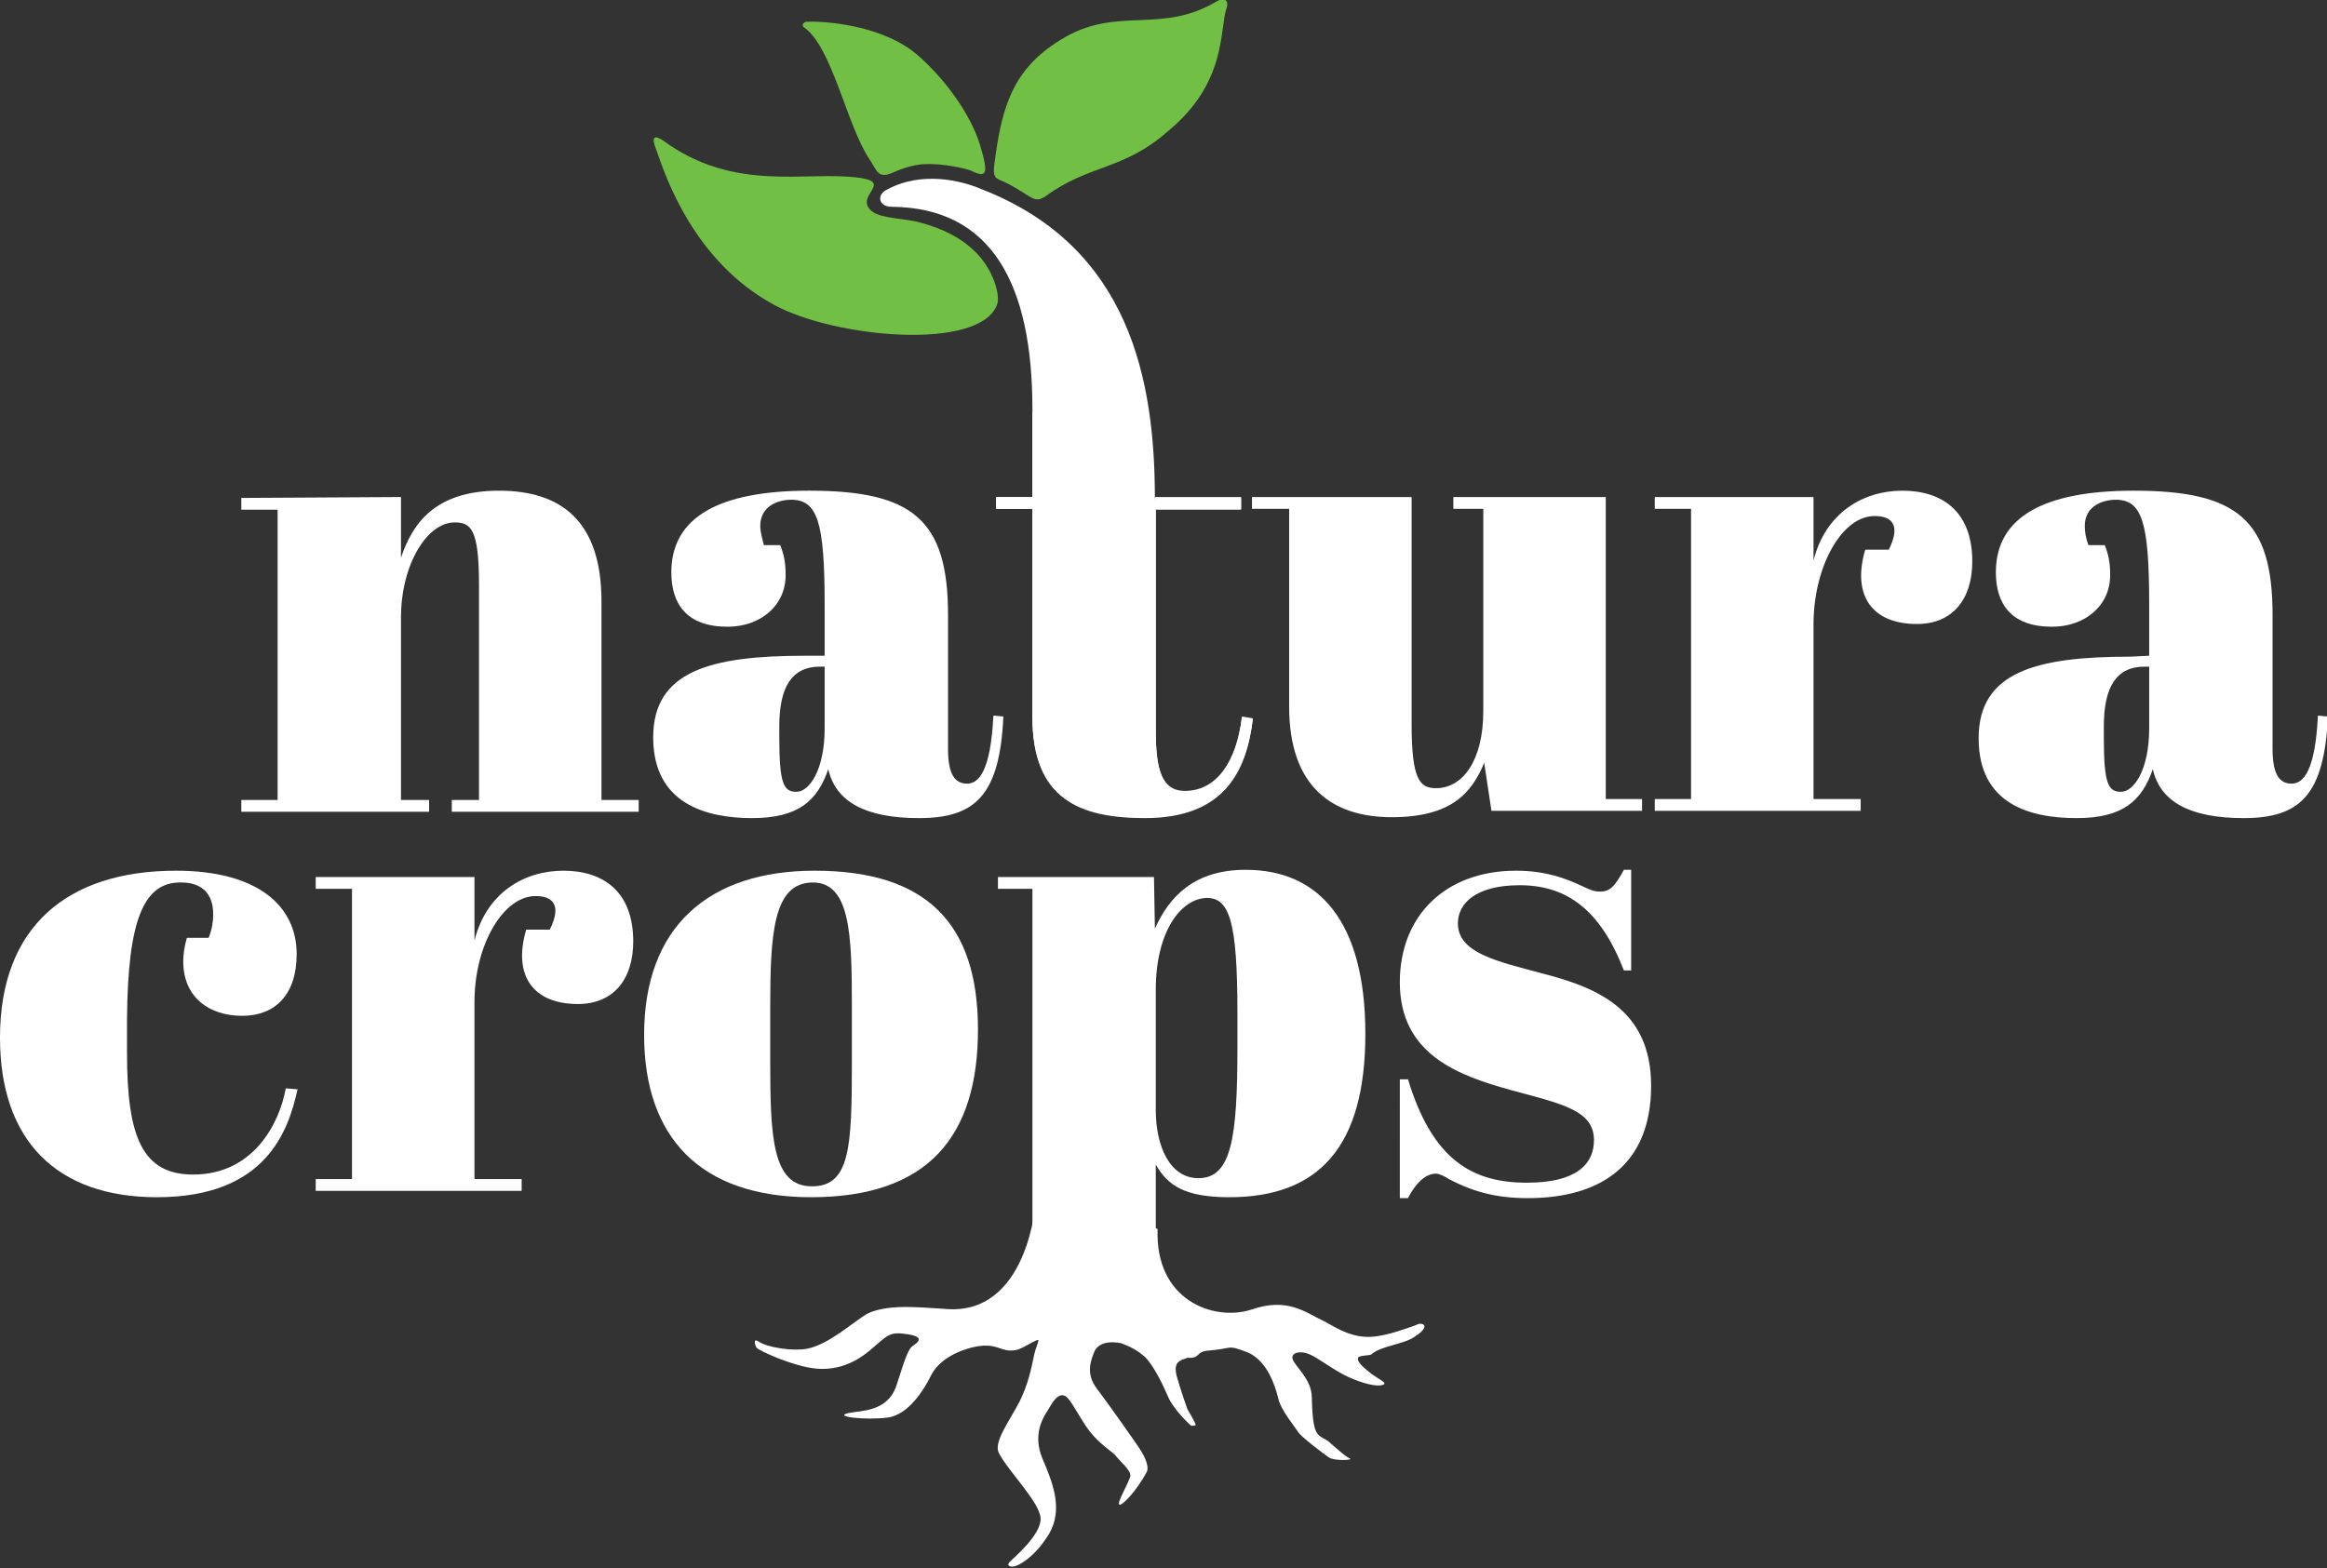 <svg xmlns="http://www.w3.org/2000/svg" xmlns:xlink="http://www.w3.org/1999/xlink" id="Layer_2_00000134970223402795062380000008657780628704084905_" x="0px" y="0px" viewBox="0 0 256.5 172.9" style="enable-background:new 0 0 256.5 172.9;" xml:space="preserve"><rect x="0" y="0" width="256.5" height="172.9" fill="#333333" stroke="none"/><style type="text/css">	.st0{fill:#71BF44;}	.st1{fill:#FFFFFF;}</style><g id="Layer_1-2">	<g>		<path class="st0" d="M72.3,16.4c-0.2-0.5-0.7-1.9,0.8-0.9c7.9,5.8,15.8,3.3,21.6,4.1c3.7,0.5-0.3,1.9,1.2,3.5   c0.8,0.9,2.8,0.9,5,1.3c2.1,0.5,4.4,1.4,6.1,2.9c2.5,2.1,3.3,5.3,2.9,6.3c-1.9,5.1-17.8,3.7-24.6,0C76.5,28.8,73.4,19.6,72.3,16.4   "></path>		<path class="st0" d="M135.2,0.9c0.3-0.9-0.3-1.2-1-0.8c-6.1,3.7-10.9,0.6-16.8,4c-5.6,3.2-6.9,7.4-7.7,13.3   c-0.4,2.6,0,2.1,1.5,2.9c2.6,1.4,2.8,2.2,4.1,1.3c4.8-3.5,8.5-2.8,13.4-7.1C135.3,9.1,134.4,3.2,135.2,0.9"></path>		<path class="st0" d="M88.9,2.4c-0.3,0-0.6,0.4-0.3,0.6c3.1,2.1,4.7,10.7,7.2,14.5c0.9,1.3,0.9,2.3,2.7,1.5c0.2-0.1,2-0.9,3.5-0.9   c2-0.1,4.5,0.5,5,0.7c1.8,0.9,2,0.4,1-2.9c-1-3.2-3.6-6.9-6.6-9.6C97.5,2.7,90.7,2.3,88.9,2.4"></path>		<path class="st1" d="M44.2,54.8v6.7c1.2-3.6,3.6-7.4,10.8-7.4c6.8,0,11.3,3.3,11.3,12.2v21.9h4.1v1.3H49.8v-1.3h3V64.5   c0-6.2-0.9-6.9-2.7-6.9c-3,0-5.9,4.6-5.9,10.5v20.1h3.1v1.3H26.6v-1.3h4v-32h-4v-1.3L44.2,54.8L44.2,54.8z"></path>		<path class="st1" d="M90.9,72.3v-5.6c0-9.2-0.8-11.6-3.7-11.6c-1.3,0-3.4,0.6-3.4,2.9c0,0.6,0.2,1.3,0.4,2.1H86   c0.4,1,0.6,1.9,0.6,3.3c0,3.4-2.8,5.7-6.4,5.7c-4.5,0-6.2-2.5-6.2-6c0-6.1,5.3-9,15.2-9c11.4,0,15.3,3.2,15.3,13.7v14.8   c0,3,0.9,3.8,2.1,3.8c1.3,0,2.6-1.4,2.9-7.5l1.1,0.1c-0.4,8.7-3.1,11.2-9.3,11.2c-5.9,0-9.2-1.8-10-5.4c-1.2,3.5-3.3,5.4-8.4,5.4   S72,88.6,72,81.3s6.3-9,16.7-9L90.9,72.3L90.9,72.3z M90.9,80.3v-6.8h-0.5c-3.1,0-4.5,2.2-4.5,6.6v1.2c0,5.2,0.5,6,1.9,6   S90.9,84.9,90.9,80.3"></path>		<path class="st1" d="M113.8,56.1h-4v-1.3h4v-9.4l13.5,9.7v-0.3h9.5v1.3h-9.4v24.5c0,4.3,0.7,6.6,3.2,6.6c3.5,0,5.7-3.2,6.3-8.2   l1.2,0.2c-0.7,5.7-3.1,10.9-11.9,10.9c-7.2,0-12.4-2.1-12.4-11.1L113.8,56.1L113.8,56.1z"></path>		<path class="st1" d="M164.4,89.4l-0.8-5.3c-1.4,3.4-3.7,6-10.2,6s-11.3-3.3-11.3-12.2V56.1H138v-1.3h17.6v25   c0,6.2,0.9,7.1,2.7,7.1c2.9,0,5.2-3,5.2-8.5V56.1h-3.3v-1.3H177v33.3h4v1.3L164.4,89.4L164.4,89.4z"></path>		<path class="st1" d="M199.9,68.6v19.5h5.2v1.3h-22.7v-1.3h4v-32h-4v-1.3h17.5v7c1.3-5.2,5.4-7.7,9.8-7.7s7.7,2.3,7.7,7.8   c0,4.2-2.2,6.9-6.1,6.9c-4.9,0-7.2-3.1-5.7-8.2h2.6c1.5-3,0-3.7-1.5-3.7C203.2,56.8,200,62.1,199.9,68.6"></path>		<path class="st1" d="M236.9,72.3v-5.6c0-9.2-0.8-11.6-3.7-11.6c-1.3,0-3.4,0.6-3.4,2.9c0,0.6,0.1,1.3,0.4,2.1h1.8   c0.4,1,0.6,1.9,0.6,3.3c0,3.4-2.8,5.7-6.4,5.7c-4.5,0-6.2-2.5-6.2-6c0-6.1,5.3-9,15.2-9c11.4,0,15.3,3.2,15.3,13.7v14.8   c0,3,0.9,3.8,2.1,3.8c1.3,0,2.6-1.4,2.9-7.5l1.1,0.1c-0.4,8.7-3.1,11.2-9.3,11.2c-5.9,0-9.2-1.8-10-5.4c-1.2,3.5-3.3,5.4-8.4,5.4   s-10.8-1.5-10.8-8.8s6.3-9,16.7-9L236.9,72.3L236.9,72.3z M236.9,80.3v-6.8h-0.5c-3.1,0-4.5,2.2-4.5,6.6v1.2c0,5.2,0.5,6,1.9,6   S236.9,84.9,236.9,80.3"></path>		<path class="st1" d="M14,112.3v3.8c0,9.3,1.7,13.4,7.3,13.4c6.6,0,9.5-5.6,10.2-9.5l1.3,0.1c-1,4.5-3.4,11.9-15.5,11.9   C6.3,132,0,125.8,0,114.4C0,102.2,7.4,96,19.4,96c8.9,0,13.3,3.8,13.3,9.2c0,4.5-2.4,6.8-6,6.8s-6.5-2-6.5-6   c0-0.7,0.1-1.6,0.4-2.6H23c0.4-1,0.5-1.9,0.5-2.6c0-2.5-1.5-3.5-3.5-3.5C15.8,97.2,14.1,101.5,14,112.3"></path>		<path class="st1" d="M52.3,110.5V130h5.2v1.3H34.8V130h4V98h-4v-1.3h17.5v7c1.3-5.2,5.4-7.7,9.8-7.7s7.7,2.3,7.7,7.8   c0,4.2-2.2,6.9-6.1,6.9c-4.9,0-7.2-3.1-5.7-8.2h2.6c1.5-3,0-3.7-1.5-3.7C55.6,98.7,52.3,104,52.3,110.5"></path>		<path class="st1" d="M89.8,96c12.2,0,18,5.7,18,17.5S102.3,132,89.4,132c-12.2,0-18.4-6.6-18.4-17.9C71,102.2,78.1,96,89.8,96    M93.9,110.8c0-7.8-0.2-13.5-4.3-13.5c-4.4,0-4.7,5.7-4.7,13.9v5.7c0,8.4,0.2,13.9,4.6,13.9c4.2,0,4.4-4.3,4.4-13.7L93.9,110.8   L93.9,110.8z"></path>		<path class="st1" d="M127.3,102.4c1.6-3.6,4.4-6.5,10-6.5c8.1,0,13.2,5.7,13.2,18.1s-5.1,18-15,18c-4.9,0-6.8-1.3-8.1-3.6v18.4   l-0.7,0.1v-2.5h-11.1v-1.3h-1.8V98H110v-1.3h17.2L127.3,102.4L127.3,102.4z M127.4,109.1v13.3c0,3.9,1.5,7.5,4.7,7.5   c3.6,0,4.3-4.3,4.3-14.4v-3.8c0-10.2-0.9-12.7-3.4-12.7C130.1,99.1,127.4,102.8,127.4,109.1"></path>		<path class="st1" d="M154.3,119h0.9c2.7,8.9,7.1,11.4,13.1,11.4c5.4,0,7.4-2,7.4-4.7c0-3.3-3.6-4-9.1-5.5   c-5.8-1.6-12.3-3.9-12.3-11.9c0-7.4,5.1-12.3,12.8-12.3c3.2,0,5.4,0.8,7.3,1.7c0.9,0.4,1.2,0.6,2,0.6c1.1,0,1.6-0.6,2.6-2.4h0.8   v11.1H179c-2.6-6.7-6.3-9.4-11.5-9.4c-4.8,0-6.8,2-6.8,4.2c0,3.3,4.4,4.2,9.2,5.5c5.8,1.5,12.1,3.8,12.1,12.4s-5.4,12.4-13.6,12.4   c-3.5,0-6-0.7-8.7-2.1c-0.4-0.3-1.1-0.6-1.4-0.6c-0.9,0-2,0.6-3.1,2.7h-0.9L154.3,119L154.3,119z"></path>		<path class="st1" d="M113.8,56.1h-4v-1.3h4v1.8V45.7l13.5,9.7v-0.6v0.1h9.5v1.3h-9.4v24.5c0,4.3,0.7,6.6,3.2,6.6   c3.5,0,5.7-3.2,6.3-8.2l1.2,0.2c-0.7,5.7-3.1,10.9-11.9,10.9c-7.2,0-12.4-2.1-12.4-11.1L113.8,56.1L113.8,56.1z"></path>		<path class="st1" d="M127.3,55v1.3h-13.5V45.1c0-13.8-4.5-22.2-15.5-22.3c-1.5,0-1.6-1.3-0.7-1.8c3.1-1.8,7.2-1.6,10.7-0.1   C124.6,27.3,127.3,42,127.3,55"></path>		<path class="st1" d="M155.9,147.4c-1.1,0.8-3.7,1-4.7,1.9c-0.2,0.2-1.4,0.1-1.5,0.4c-0.2,0.5,0.9,1.3,1.5,1.8c1,0.7,1.8,1,1.2,1.2   s-2-0.1-3.6-0.8c-1.8-0.8-3.5-2.2-4.5-2.6c-0.9-0.4-2.1-0.2-1.8,0.6s2.1,2.2,2.1,4.2c0.1,4.6,0.7,4,1.8,4.8c0.6,0.5,2,1.8,2.4,1.9   c0.4,0.2-1.7,0.3-2.3-0.1c-0.6-0.4-3.1-2.3-3.4-2.8s-1.9-2.4-2.2-3.7c-0.3-1.3-1.2-4.2-3.4-5.1c-2.3-0.9-1.6-0.4-4.2-0.2   c-1.6,0.1-0.9,0.9-2.4,0.8c-0.8,0.3-1.6,0.4-1.2,2c0.5,1.8,1.2,3.7,1.2,3.7s0.9,1.5,0.9,1.7c0,0.1-0.5,0.1-0.5,0.1   s-1.8-1.6-2.5-3.1c-0.6-1.4-1.6-3.5-2.6-4.5c-0.7-0.6-1.3-1-2.6-1.5c-2-0.4-2.8,0.4-3,1c-0.3,0.8-1,2.3,0.3,4s4.1,5.7,4.7,6.6   s1.1,2,0.8,2.6c-1.2,2.2-2.7,3.7-3,3.6c-0.4-0.1,1.1-2.5,1.2-3.2c0-0.7-1.2-1.6-1.7-2.3c-0.3-0.3-1.8-1.3-2.8-2.6   c-0.9-1.2-1.6-2.6-2.2-3.4c-1.2-1.7-2.2,0.9-2.6,1.4c-0.3,0.5-1.5,2.4-0.4,5s2.3,5.5,0.8,8.2c-1.6,2.7-3.4,3.6-3.9,3.7   c-0.5,0.1-0.9-0.1-0.5-0.5s3.5-3,3.4-4.8c-0.1-1.8-3.5-5.1-4.6-7.2c-0.6-1.2,1.1-3.4,2.3-5.7c0.9-1.8,1.3-3.7,1.5-4.7   c0.3-1.6,0.9-2.3,0.3-2c-0.5,0.2-1.4,0.8-2,1c-2,0.5-2.1-1-5.2-0.2c-2.2,0.6-3.7,1.7-4.4,3.1c-0.7,1.4-2.4,4.3-4.8,4.6   c-2.4,0.3-6-0.1-4.3-0.5c1.4-0.3,4.3-0.1,5.3-3c0.7-2.1,1.2-4,1.8-4.4c0.6-0.4,1.4-1-0.6-1.3c-2-0.3-2.1,0.1-3.9,1.6   c-1.7,1.5-3.7,2.4-6.1,2.2c-2.4-0.2-6.2-1.9-6.6-2.3c-0.2-0.3-0.4-1.1,0.2-0.7c1,0.7,3.9,1.1,5.4,0.8c2.4-0.5,5-2.9,6.5-3.8   c0.9-0.5,2.4-0.8,4.3-0.8c1.2,0,2.7,0.1,4.2,0.2c9.4,1,10.2-12,10.2-12l7.9,7.6c0,0,1.1-6.1,5.5-4.4c-0.3,7.9,6.2,10.2,10.3,8.9   c4-1.4,6,0.3,7.9,1.2c0.9,0.4,2.7,1.8,5,1.8c1,0,2.3-0.3,3.2-0.6c1.3-0.4,2.1-0.7,2.3-0.8C156.8,145.8,157.8,146.2,155.9,147.4"></path>	</g></g></svg>